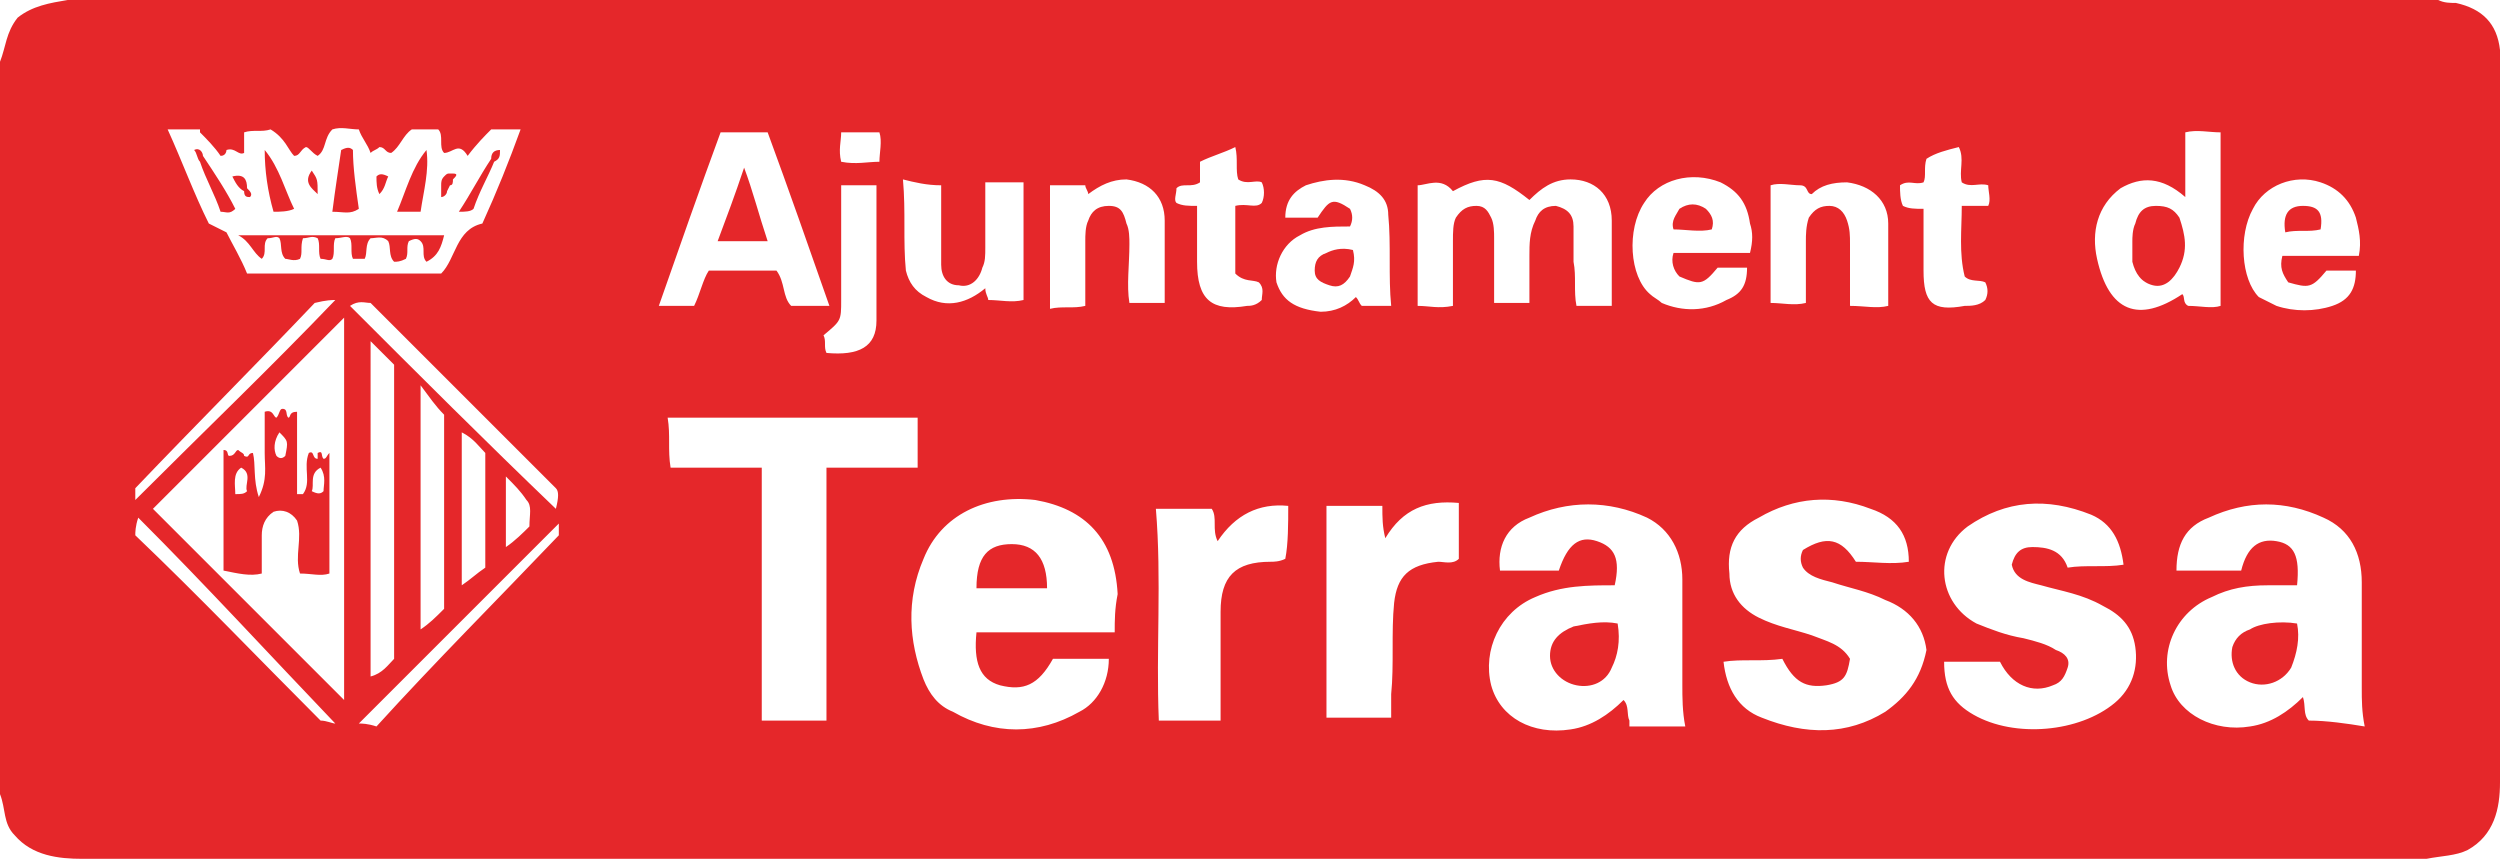 <?xml version="1.0" encoding="utf-8"?>
<!-- Generator: Adobe Illustrator 19.0.0, SVG Export Plug-In . SVG Version: 6.00 Build 0)  -->
<svg version="1.1" id="Capa_1" xmlns="http://www.w3.org/2000/svg" xmlns:xlink="http://www.w3.org/1999/xlink" x="0px" y="0px"
	 viewBox="0 0 85 29.3" style="enable-background:new 0 0 85 29.3;" xml:space="preserve">
<style type="text/css">
	.st0{fill:#E5272A;}
</style>
<g>
	<path class="st0" d="M85,1.7c-0.1-0.9-0.6-1.4-1.5-1.6c-0.2,0-0.4,0-0.6-0.1H2.3C1.7,0.1,1.1,0.2,0.6,0.6C0.2,1.1,0.2,1.6,0,2.1
		v24.9c0.2,0.5,0.1,1,0.5,1.4c0.6,0.7,1.5,0.8,2.3,0.8c26.4,0,52.9,0,79.3,0c0.1,0,0.3,0,0.4,0c0.5-0.1,1-0.1,1.4-0.3
		c0.9-0.5,1.1-1.4,1.1-2.3c0-8,0-16,0-24.1C85,2.3,85,2,85,1.7 M76.6,7.1C77,6.3,78,5.9,78.9,6.2c0.6,0.2,1,0.6,1.2,1.2
		c0.1,0.4,0.2,0.8,0.1,1.3h-2.6c-0.1,0.4,0,0.6,0.2,0.9c0.7,0.2,0.8,0.2,1.3-0.4h1c0,0.6-0.2,1-0.8,1.2c-0.6,0.2-1.3,0.2-1.9,0
		c-0.2-0.1-0.4-0.2-0.6-0.3C76.2,9.5,76.1,8,76.6,7.1 M60.2,6.3c0.3-0.1,0.7,0,1,0c0.3,0,0.2,0.3,0.4,0.3c0.3-0.3,0.7-0.4,1.2-0.4
		c0.8,0.1,1.4,0.6,1.4,1.4c0,0.9,0,1.9,0,2.8c-0.4,0.1-0.8,0-1.3,0c0-0.7,0-1.4,0-2.1c0-0.3,0-0.5-0.1-0.8C62.7,7.2,62.5,7,62.2,7
		c-0.3,0-0.5,0.1-0.7,0.4c-0.1,0.3-0.1,0.6-0.1,0.8c0,0.7,0,1.4,0,2.1c-0.4,0.1-0.8,0-1.2,0V6.3z M40,6.4c0.2-0.2,0.5,0,0.8-0.2
		c0-0.2,0-0.5,0-0.7c0.4-0.2,0.8-0.3,1.2-0.5c0.1,0.4,0,0.8,0.1,1.1c0.3,0.2,0.6,0,0.8,0.1c0.1,0.2,0.1,0.5,0,0.7
		c-0.2,0.2-0.5,0-0.9,0.1c0,0.8,0,1.6,0,2.3c0.3,0.3,0.6,0.2,0.8,0.3c0.2,0.2,0.1,0.4,0.1,0.6c-0.2,0.2-0.4,0.2-0.5,0.2
		c-1.2,0.2-1.7-0.2-1.7-1.5c0-0.6,0-1.2,0-1.9c-0.3,0-0.5,0-0.7-0.1C39.9,6.8,40,6.6,40,6.4 M32,6.3c0,0.8,0,1.5,0,2.2
		c0,0.2,0,0.4,0,0.5c0,0.4,0.2,0.7,0.6,0.7c0.4,0.1,0.7-0.2,0.8-0.6c0.1-0.2,0.1-0.4,0.1-0.7c0-0.7,0-1.4,0-2.2c0.4,0,0.8,0,1.3,0v4
		c-0.4,0.1-0.8,0-1.2,0c0-0.1-0.1-0.2-0.1-0.4c-0.6,0.5-1.3,0.7-2,0.3c-0.4-0.2-0.6-0.5-0.7-0.9c-0.1-1,0-2-0.1-3.1
		C31.1,6.2,31.5,6.3,32,6.3 M28.6,4.5h1.3c0.1,0.3,0,0.7,0,1c-0.4,0-0.8,0.1-1.3,0C28.5,5.1,28.6,4.8,28.6,4.5 M28.6,10.2
		c0-1.3,0-2.6,0-3.9h1.2c0,1.6,0,3.1,0,4.6c0,0.9-0.6,1.2-1.7,1.1c-0.1-0.2,0-0.4-0.1-0.6C28.6,10.9,28.6,10.9,28.6,10.2 M6.8,4.5
		C7,4.7,7.3,5,7.5,5.3c0.2,0,0.2-0.2,0.2-0.2c0.3-0.1,0.4,0.2,0.6,0.1V4.5c0.3-0.1,0.6,0,0.9-0.1C9.7,4.7,9.8,5.1,10,5.3
		c0.2,0,0.2-0.2,0.4-0.3c0.1,0,0.2,0.2,0.4,0.3c0.3-0.2,0.2-0.6,0.5-0.9c0.3-0.1,0.6,0,0.9,0c0.1,0.3,0.3,0.5,0.4,0.8
		c0.1-0.1,0.2-0.1,0.3-0.2c0.2,0,0.2,0.2,0.4,0.2c0.3-0.2,0.4-0.6,0.7-0.8c0.3,0,0.6,0,0.9,0c0.2,0.2,0,0.6,0.2,0.8
		c0.3,0,0.5-0.4,0.8,0.1c0.3-0.4,0.6-0.7,0.8-0.9h1c-0.4,1.1-0.8,2.1-1.3,3.2c-0.9,0.2-0.9,1.2-1.4,1.7H8.4c-0.2-0.5-0.5-1-0.7-1.4
		C7.5,7.8,7.3,7.7,7.1,7.6c-0.5-1-0.9-2.1-1.4-3.2H6.8z M4.6,16.6c2.1-2.2,4.2-4.3,6.1-6.3c0.4-0.1,0.6-0.1,0.7-0.1
		c-2.2,2.3-4.5,4.5-6.8,6.8C4.6,16.9,4.6,16.7,4.6,16.6 M10.9,24.5c-2.1-2.1-4.1-4.2-6.3-6.3c0-0.1,0-0.3,0.1-0.6
		c2.3,2.3,4.5,4.7,6.7,7C11.3,24.6,11.1,24.5,10.9,24.5 M11.7,23.8c-2.1-2.1-4.3-4.3-6.5-6.5c2.1-2.1,4.3-4.3,6.5-6.5V23.8z
		 M12.6,10.3c2.1,2.1,4.2,4.2,6.3,6.3c0.1,0.1,0.1,0.3,0,0.7c-2.4-2.3-4.7-4.6-7-6.9C12.2,10.2,12.4,10.3,12.6,10.3 M18,17.9
		c-0.2,0.2-0.5,0.5-0.8,0.7v-2.4c0.3,0.3,0.5,0.5,0.7,0.8C18.1,17.2,18,17.5,18,17.9 M16.5,15.4v3.9c-0.3,0.2-0.5,0.4-0.8,0.6v-5.2
		C16.1,14.9,16.3,15.2,16.5,15.4 M15.1,14.1v6.6c-0.3,0.3-0.5,0.5-0.8,0.7v-8.3C14.6,13.5,14.8,13.8,15.1,14.1 M13.4,12.4v10
		c-0.2,0.2-0.4,0.5-0.8,0.6V11.6C12.9,11.9,13.1,12.1,13.4,12.4 M19,18.2c-2.1,2.2-4.2,4.3-6.2,6.5c-0.3-0.1-0.5-0.1-0.6-0.1
		c2.3-2.3,4.5-4.5,6.8-6.8C19,17.9,19,18.1,19,18.2 M24.5,4.5h1.6c0.7,1.9,1.4,3.9,2.1,5.9h-1.3c-0.3-0.3-0.2-0.8-0.5-1.2h-2.3
		c-0.2,0.3-0.3,0.8-0.5,1.2h-1.2C23.1,8.4,23.8,6.4,24.5,4.5 M28.1,24.5h-2.2v-8.6h-3.1c-0.1-0.6,0-1.1-0.1-1.7h8.5v1.7h-3.1V24.5z
		 M37.9,21.5h-4.7c-0.1,1,0.1,1.6,0.8,1.8c0.8,0.2,1.3,0,1.8-0.9c0.6,0,1.2,0,1.9,0c0,0.8-0.4,1.5-1,1.8c-1.4,0.8-2.9,0.8-4.3,0
		c-0.5-0.2-0.8-0.6-1-1.1c-0.5-1.3-0.6-2.7,0-4.1c0.6-1.5,2.1-2.2,3.8-2c1.7,0.3,2.7,1.3,2.8,3.2C37.9,20.7,37.9,21.1,37.9,21.5
		 M38.4,8.3c0-0.2,0-0.5-0.1-0.7C38.2,7.2,38.1,7,37.7,7c-0.4,0-0.6,0.2-0.7,0.5c-0.1,0.2-0.1,0.5-0.1,0.7c0,0.7,0,1.4,0,2.2
		c-0.4,0.1-0.8,0-1.2,0.1V6.3h1.2c0,0.1,0.1,0.2,0.1,0.3c0.4-0.3,0.8-0.5,1.3-0.5c0.8,0.1,1.3,0.6,1.3,1.4c0,0.9,0,1.9,0,2.8h-1.2
		C38.3,9.7,38.4,9,38.4,8.3 M43.7,19c-0.2,0.1-0.4,0.1-0.5,0.1c-1.2,0-1.7,0.5-1.7,1.7c0,1,0,2,0,3c0,0.2,0,0.4,0,0.7h-2.1
		c-0.1-2.4,0.1-4.8-0.1-7.2h1.9c0.2,0.3,0,0.7,0.2,1.1c0.6-0.9,1.4-1.3,2.4-1.2C43.8,17.8,43.8,18.5,43.7,19 M43.4,9.6
		C43.3,9,43.6,8.3,44.2,8c0.5-0.3,1.1-0.3,1.7-0.3c0.1-0.2,0.1-0.4,0-0.6c-0.6-0.4-0.7-0.3-1.1,0.3c-0.4,0-0.7,0-1.1,0
		c0-0.6,0.3-0.9,0.7-1.1c0.6-0.2,1.3-0.3,2,0c0.5,0.2,0.8,0.5,0.8,1c0.1,1,0,2.1,0.1,3.1h-1c-0.1-0.1-0.1-0.2-0.2-0.3
		c-0.3,0.3-0.7,0.5-1.2,0.5C44,10.5,43.6,10.2,43.4,9.6 M49.6,19c-0.2,0.2-0.5,0.1-0.7,0.1c-1,0.1-1.4,0.5-1.5,1.4
		c-0.1,1,0,2.1-0.1,3.1c0,0.3,0,0.5,0,0.8h-2.2v-7.2c0.6,0,1.3,0,1.9,0c0,0.4,0,0.7,0.1,1.1c0.6-1,1.4-1.3,2.5-1.2
		C49.6,17.9,49.6,18.4,49.6,19 M50.2,7c-0.3,0-0.5,0.1-0.7,0.4c-0.1,0.2-0.1,0.5-0.1,0.8c0,0.7,0,1.4,0,2.2c-0.5,0.1-0.8,0-1.2,0
		V6.3C48.5,6.3,49,6,49.4,6.5C50.5,5.9,51,6,52,6.8c0.4-0.4,0.8-0.7,1.4-0.7c0.8,0,1.4,0.5,1.4,1.4c0,0.9,0,1.9,0,2.9h-1.2
		c-0.1-0.5,0-1-0.1-1.5c0-0.4,0-0.8,0-1.2c0-0.4-0.2-0.6-0.6-0.7c-0.4,0-0.6,0.2-0.7,0.5C52,7.9,52,8.3,52,8.7c0,0.5,0,1.1,0,1.6
		h-1.2c0-0.7,0-1.4,0-2.2c0-0.2,0-0.5-0.1-0.7C50.6,7.2,50.5,7,50.2,7 M55.4,24.5c-0.1-0.2,0-0.5-0.2-0.7c-0.5,0.5-1.1,0.9-1.8,1
		c-1.3,0.2-2.4-0.4-2.7-1.5c-0.3-1.2,0.3-2.5,1.5-3c0.9-0.4,1.8-0.4,2.7-0.4c0.2-0.9,0-1.3-0.6-1.5c-0.6-0.2-1,0.1-1.3,1h-2
		c-0.1-0.8,0.2-1.5,1-1.8c1.3-0.6,2.7-0.6,4,0c0.8,0.4,1.2,1.2,1.2,2.1c0,1.2,0,2.4,0,3.6c0,0.4,0,0.9,0.1,1.4H55.4z M56.5,10.3
		c-0.1-0.1-0.3-0.2-0.4-0.3c-0.7-0.6-0.8-2.2-0.2-3.1c0.5-0.8,1.6-1.1,2.6-0.7c0.6,0.3,0.9,0.7,1,1.4c0.1,0.3,0.1,0.6,0,1h-2.6
		c-0.1,0.3,0,0.6,0.2,0.8c0.7,0.3,0.8,0.3,1.3-0.3c0.3,0,0.6,0,1,0c0,0.6-0.2,0.9-0.7,1.1C58,10.6,57.2,10.6,56.5,10.3 M64.1,24.2
		c-1.3,0.8-2.7,0.8-4.2,0.2c-0.8-0.3-1.2-1-1.3-1.9c0.6-0.1,1.3,0,2-0.1c0.4,0.8,0.8,1,1.5,0.9c0.6-0.1,0.7-0.3,0.8-0.9
		c-0.3-0.5-0.8-0.6-1.3-0.8c-0.6-0.2-1.2-0.3-1.8-0.6c-0.6-0.3-1-0.8-1-1.5c-0.1-0.9,0.2-1.5,1-1.9c1.2-0.7,2.5-0.8,3.8-0.3
		c0.9,0.3,1.3,0.9,1.3,1.8c-0.6,0.1-1.2,0-1.8,0c-0.5-0.8-1-0.9-1.8-0.4c-0.1,0.2-0.1,0.4,0,0.6c0.2,0.3,0.6,0.4,1,0.5
		c0.6,0.2,1.2,0.3,1.8,0.6c0.8,0.3,1.3,0.9,1.4,1.7C65.3,23.1,64.8,23.7,64.1,24.2 M65.4,9.2c0-0.7,0-1.4,0-2.1
		c-0.3,0-0.5,0-0.7-0.1c-0.1-0.2-0.1-0.5-0.1-0.7c0.3-0.2,0.5,0,0.8-0.1c0.1-0.2,0-0.5,0.1-0.8c0.3-0.2,0.7-0.3,1.1-0.4
		c0.2,0.4,0,0.8,0.1,1.2c0.3,0.2,0.6,0,0.9,0.1c0,0.2,0.1,0.5,0,0.7c-0.3,0-0.6,0-0.9,0c0,0.8-0.1,1.6,0.1,2.4
		c0.2,0.2,0.5,0.1,0.7,0.2c0.1,0.2,0.1,0.4,0,0.6c-0.2,0.2-0.5,0.2-0.7,0.2C65.7,10.6,65.4,10.3,65.4,9.2 M71.9,23.9
		c-1.2,1-3.4,1.2-4.8,0.4c-0.7-0.4-1-0.9-1-1.8h1.9c0.4,0.8,1.1,1.1,1.8,0.8c0.3-0.1,0.4-0.3,0.5-0.6c0.1-0.3-0.1-0.5-0.4-0.6
		c-0.3-0.2-0.7-0.3-1.1-0.4c-0.6-0.1-1.1-0.3-1.6-0.5c-1.3-0.7-1.5-2.4-0.3-3.3c1.3-0.9,2.7-1,4.2-0.4c0.7,0.3,1,0.9,1.1,1.7
		c-0.6,0.1-1.3,0-1.9,0.1c-0.2-0.6-0.7-0.7-1.2-0.7c-0.4,0-0.6,0.2-0.7,0.6c0.1,0.5,0.6,0.6,1,0.7c0.7,0.2,1.4,0.3,2.1,0.7
		c0.6,0.3,1,0.7,1.1,1.4C72.7,22.7,72.5,23.4,71.9,23.9 M71.3,8.8c-0.2-0.9,0-1.8,0.8-2.4C72.8,6,73.5,6,74.3,6.7V4.5
		c0.4-0.1,0.8,0,1.2,0v5.9c-0.3,0.1-0.7,0-1.1,0c-0.2-0.1-0.1-0.3-0.2-0.4C72.7,11,71.7,10.6,71.3,8.8 M78.5,24.5
		c-0.2-0.2-0.1-0.5-0.2-0.8c-0.5,0.5-1.1,0.9-1.8,1c-1.2,0.2-2.4-0.4-2.7-1.4c-0.4-1.2,0.2-2.5,1.4-3c0.6-0.3,1.2-0.4,1.9-0.4
		c0.3,0,0.6,0,1,0c0.1-1-0.1-1.4-0.7-1.5c-0.6-0.1-1,0.2-1.2,1H74c0-0.9,0.3-1.5,1.1-1.8c1.3-0.6,2.6-0.6,3.9,0
		c0.9,0.4,1.3,1.2,1.3,2.2c0,1.2,0,2.4,0,3.6c0,0.4,0,0.8,0.1,1.3C79.8,24.6,79.1,24.5,78.5,24.5"/>
	<path class="st0" d="M34.4,18.5c-0.8,0-1.2,0.4-1.2,1.5h2.4C35.6,19,35.2,18.5,34.4,18.5"/>
	<path class="st0" d="M76.5,21.4c-0.3,0.1-0.5,0.3-0.6,0.6c-0.1,0.5,0.1,1,0.6,1.2c0.5,0.2,1.1,0,1.4-0.5c0.2-0.5,0.3-1,0.2-1.5
		C77.5,21.1,76.8,21.2,76.5,21.4"/>
	<path class="st0" d="M53.5,21.3c-0.5,0.2-0.8,0.5-0.8,1c0,0.5,0.4,0.9,0.9,1c0.5,0.1,1-0.1,1.2-0.6c0.2-0.4,0.3-0.9,0.2-1.5
		C54.5,21.1,54,21.2,53.5,21.3"/>
	<path class="st0" d="M8.9,8.8c0.2-0.2,0-0.5,0.2-0.7c0.2,0,0.3-0.1,0.4,0c0.1,0.2,0,0.5,0.2,0.7c0.1,0,0.3,0.1,0.5,0
		c0.1-0.2,0-0.4,0.1-0.7c0.2,0,0.3-0.1,0.5,0c0.1,0.2,0,0.5,0.1,0.7c0.2,0,0.3,0.1,0.4,0c0.1-0.2,0-0.5,0.1-0.7c0.2,0,0.4-0.1,0.5,0
		c0.1,0.2,0,0.5,0.1,0.7c0.1,0,0.3,0,0.4,0c0.1-0.2,0-0.5,0.2-0.7c0.2,0,0.4-0.1,0.6,0.1c0.1,0.2,0,0.5,0.2,0.7c0.1,0,0.2,0,0.4-0.1
		c0.1-0.2,0-0.4,0.1-0.6c0.2-0.1,0.3-0.1,0.4,0c0.2,0.2,0,0.5,0.2,0.7c0.4-0.2,0.5-0.5,0.6-0.9h-7C8.5,8.2,8.6,8.6,8.9,8.8"/>
	<path class="st0" d="M12.2,7.1c-0.1-0.7-0.2-1.4-0.2-2c-0.1-0.1-0.2-0.1-0.4,0c-0.1,0.7-0.2,1.3-0.3,2.1
		C11.7,7.2,11.9,7.3,12.2,7.1"/>
	<path class="st0" d="M14.3,7.2c0.1-0.7,0.3-1.4,0.2-2.1c-0.5,0.6-0.7,1.4-1,2.1C13.8,7.2,14,7.2,14.3,7.2"/>
	<path class="st0" d="M10,7.1C9.7,6.5,9.5,5.7,9,5.1c0,0.7,0.1,1.4,0.3,2.1C9.5,7.2,9.8,7.2,10,7.1"/>
	<path class="st0" d="M8,7.1C7.7,6.5,7.3,5.9,6.9,5.3C6.9,5.2,6.8,5,6.6,5.1c0.1,0.1,0.1,0.3,0.2,0.4C7,6.1,7.3,6.6,7.5,7.2
		C7.7,7.2,7.8,7.3,8,7.1"/>
	<path class="st0" d="M16.1,7.1c0.2-0.6,0.5-1.1,0.7-1.6C17,5.4,17,5.3,17,5.1c-0.2,0-0.3,0.1-0.3,0.3c-0.4,0.6-0.7,1.2-1.1,1.8
		C15.8,7.2,16,7.2,16.1,7.1"/>
	<path class="st0" d="M10.6,5.8c-0.3,0.4,0,0.6,0.2,0.8C10.8,6.1,10.8,6.1,10.6,5.8"/>
	<path class="st0" d="M13.2,6c-0.2-0.1-0.3-0.1-0.4,0c0,0.2,0,0.4,0.1,0.6C13.1,6.4,13.1,6.2,13.2,6"/>
	<path class="st0" d="M8.5,6.7c0.1-0.1,0-0.2-0.1-0.3c0-0.3-0.1-0.5-0.5-0.4C8,6.2,8.1,6.4,8.3,6.5C8.3,6.7,8.4,6.7,8.5,6.7"/>
	<path class="st0" d="M15.2,6.5l0.1-0.2c0.1,0,0.1-0.1,0.1-0.2v0c0.1-0.1,0.2-0.2,0-0.2c0,0-0.1,0-0.1,0c-0.1,0-0.1,0-0.2,0.1
		c-0.1,0.1-0.1,0.2-0.1,0.3c0,0.1,0,0.2,0,0.3c0,0,0,0.1,0,0.1C15.1,6.7,15.2,6.6,15.2,6.5"/>
	<path class="st0" d="M8.9,19.5c0-0.4,0-0.9,0-1.3c0-0.3,0.1-0.6,0.4-0.8c0.3-0.1,0.6,0,0.8,0.3c0.2,0.6-0.1,1.2,0.1,1.8
		c0.4,0,0.7,0.1,1,0v-4.1c-0.1,0.1-0.1,0.2-0.2,0.2c-0.1-0.1,0-0.3-0.2-0.2c0,0.1,0,0.2,0,0.2c-0.2,0-0.1-0.3-0.3-0.2
		c-0.2,0.5,0.1,1-0.2,1.4c-0.1,0-0.1,0-0.2,0V14c-0.3,0-0.2,0.2-0.3,0.2c-0.1-0.1,0-0.3-0.2-0.3c-0.1,0-0.1,0.2-0.2,0.3
		c-0.1,0-0.1-0.3-0.4-0.2c0,0.4,0,0.9,0,1.4c0,0.5,0.1,0.9-0.2,1.5c-0.2-0.6-0.1-1.1-0.2-1.5c-0.2,0-0.1,0.2-0.3,0.1
		c0-0.1-0.1-0.1-0.2-0.2c-0.1,0-0.1,0.2-0.3,0.2c-0.1,0,0-0.2-0.2-0.2v4.1C8.1,19.5,8.5,19.6,8.9,19.5 M10.9,15.9
		c0.2,0.3,0.1,0.6,0.1,0.8c-0.1,0.1-0.2,0.1-0.4,0C10.7,16.5,10.5,16.1,10.9,15.9 M9.5,14.7C9.8,15,9.8,15,9.7,15.5
		c-0.1,0.1-0.2,0.1-0.3,0C9.3,15.3,9.3,15,9.5,14.7 M8.2,15.9c0.4,0.2,0.1,0.6,0.2,0.8c-0.1,0.1-0.2,0.1-0.4,0.1
		C8,16.5,7.9,16.1,8.2,15.9"/>
	<path class="st0" d="M25.3,5.7c-0.3,0.9-0.6,1.7-0.9,2.5h1.7C25.8,7.3,25.6,6.5,25.3,5.7"/>
	<path class="st0" d="M74.1,7.4C73.9,7.1,73.7,7,73.3,7c-0.4,0-0.6,0.2-0.7,0.6c-0.1,0.2-0.1,0.5-0.1,0.6c0,0.3,0,0.5,0,0.7
		c0.1,0.4,0.3,0.7,0.7,0.8c0.4,0.1,0.7-0.2,0.9-0.6C74.4,8.5,74.3,8,74.1,7.4"/>
	<path class="st0" d="M45.1,8.6c-0.3,0.1-0.4,0.3-0.4,0.6c0,0.3,0.2,0.4,0.5,0.5c0.3,0.1,0.5,0,0.7-0.3c0.1-0.3,0.2-0.5,0.1-0.9
		C45.6,8.4,45.3,8.5,45.1,8.6"/>
	<path class="st0" d="M78.9,7.8C79,7.2,78.8,7,78.3,7c-0.5,0-0.7,0.3-0.6,0.9C78.1,7.8,78.5,7.9,78.9,7.8"/>
	<path class="st0" d="M58.2,7.8c0.1-0.3,0-0.5-0.2-0.7c-0.3-0.2-0.6-0.2-0.9,0c-0.1,0.2-0.3,0.4-0.2,0.7C57.3,7.8,57.8,7.9,58.2,7.8
		"/>
</g>
</svg>
